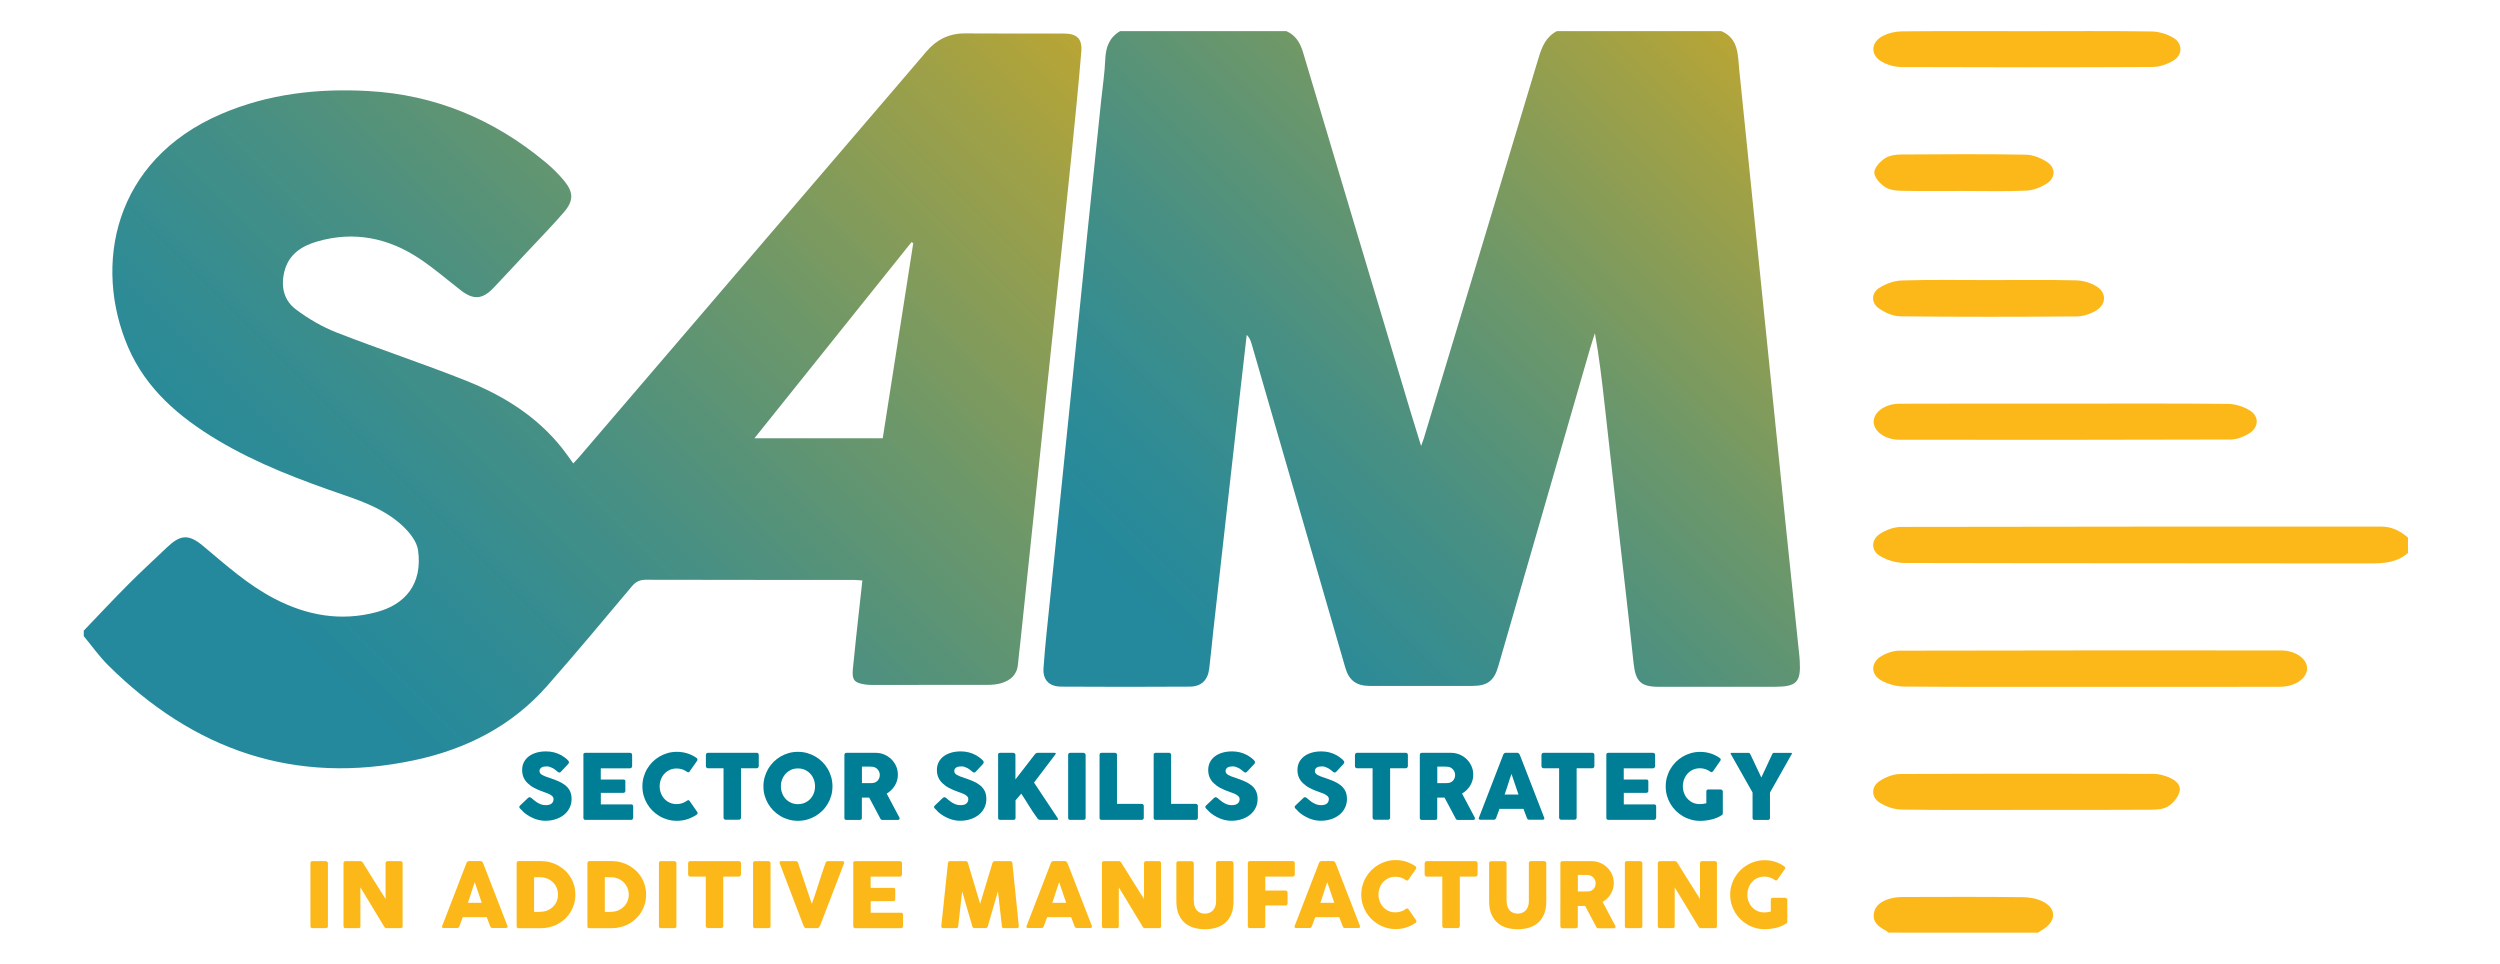<?xml version="1.0" encoding="utf-8"?>
<!-- Generator: Adobe Illustrator 26.3.1, SVG Export Plug-In . SVG Version: 6.00 Build 0)  -->
<svg version="1.0" id="Layer_1" xmlns="http://www.w3.org/2000/svg" xmlns:xlink="http://www.w3.org/1999/xlink" x="0px" y="0px"
	 viewBox="0 0 450.5 173.67" style="enable-background:new 0 0 450.5 173.67;" xml:space="preserve">
<style type="text/css">
	.st0{fill:#F5F5F5;}
	.st1{fill:url(#SVGID_1_);}
	.st2{fill:url(#SVGID_00000154418933266998907820000016404610583736009621_);}
	.st3{fill:url(#SVGID_00000090988974911888591770000003111889046794297484_);}
	.st4{clip-path:url(#SVGID_00000013161379691515152810000015415869579086575799_);}
	
		.st5{clip-path:url(#SVGID_00000078732810601526270660000010433020304021302973_);fill:url(#SVGID_00000103973078877268807370000005402025043006210451_);}
	
		.st6{clip-path:url(#SVGID_00000095297903259476296600000009673686196115621789_);fill:url(#SVGID_00000043455161133545693870000000414221947221903512_);}
	.st7{clip-path:url(#SVGID_00000013883142790827606660000017731130422273542040_);}
	.st8{clip-path:url(#SVGID_00000031181366057520401640000012296953717852466352_);}
	
		.st9{clip-path:url(#SVGID_00000006676133302242915990000013580154473107545272_);fill:url(#SVGID_00000132060395973335598640000007758911873712932740_);}
	
		.st10{clip-path:url(#SVGID_00000022540055750605012540000012938056233398972552_);fill:url(#SVGID_00000093875761324999412770000011099511390650242969_);}
	.st11{clip-path:url(#SVGID_00000065756634435270874020000013497469179306827171_);}
	.st12{clip-path:url(#SVGID_00000004522325047702611870000002304984988899438216_);}
	
		.st13{clip-path:url(#SVGID_00000132055191549685062930000008322073989878928283_);fill:url(#SVGID_00000126289020338211453900000012501683803833443747_);}
	
		.st14{clip-path:url(#SVGID_00000182511786422061124030000010970033286950572187_);fill:url(#SVGID_00000050624901930584194840000012409802350750948274_);}
	.st15{clip-path:url(#SVGID_00000175291507242404489100000013706730308562826175_);}
	.st16{fill:#007E96;}
	.st17{fill:#FBB818;}
	.st18{fill:url(#SVGID_00000116214545326102972290000008181650988119700654_);}
	.st19{fill:url(#SVGID_00000072979337380993028140000017679172602911030188_);}
</style>
<g>
	<g>
		<path class="st16" d="M95.8,143.83c0.09,0.08,0.21,0.18,0.35,0.3c0.14,0.13,0.31,0.25,0.49,0.38c0.28,0.18,0.55,0.33,0.82,0.43
			c0.27,0.1,0.56,0.15,0.85,0.15c0.28,0,0.51-0.03,0.7-0.09c0.19-0.06,0.33-0.14,0.44-0.25s0.19-0.22,0.23-0.36
			c0.05-0.14,0.07-0.28,0.07-0.43c0-0.17-0.06-0.32-0.19-0.45c-0.13-0.13-0.28-0.25-0.47-0.35c-0.18-0.1-0.38-0.19-0.58-0.26
			c-0.2-0.07-0.37-0.13-0.52-0.18c-0.65-0.23-1.22-0.47-1.71-0.73c-0.49-0.26-0.89-0.56-1.22-0.88c-0.33-0.32-0.57-0.68-0.73-1.06
			c-0.16-0.39-0.24-0.82-0.24-1.3c0-0.5,0.1-0.96,0.3-1.37s0.49-0.76,0.87-1.06c0.38-0.29,0.83-0.52,1.36-0.68
			c0.53-0.16,1.12-0.24,1.78-0.24c0.49,0,0.97,0.06,1.42,0.17c0.45,0.11,0.9,0.29,1.34,0.53c0.18,0.11,0.36,0.22,0.52,0.34
			c0.17,0.12,0.31,0.23,0.44,0.34c0.12,0.11,0.22,0.21,0.3,0.31c0.07,0.1,0.11,0.18,0.11,0.25c0,0.07-0.02,0.14-0.05,0.2
			c-0.04,0.06-0.09,0.13-0.16,0.2l-1.24,1.33c-0.09,0.09-0.18,0.14-0.28,0.14c-0.08,0-0.14-0.02-0.21-0.07
			c-0.06-0.04-0.13-0.1-0.21-0.16l-0.07-0.06c-0.11-0.09-0.23-0.19-0.36-0.28c-0.13-0.1-0.28-0.19-0.43-0.26
			c-0.15-0.08-0.31-0.14-0.48-0.2c-0.17-0.05-0.34-0.08-0.51-0.08c-0.18,0-0.35,0.02-0.5,0.04c-0.16,0.03-0.3,0.08-0.42,0.14
			c-0.12,0.07-0.21,0.15-0.28,0.26c-0.07,0.11-0.11,0.23-0.11,0.39c0,0.15,0.04,0.28,0.11,0.39c0.08,0.11,0.19,0.21,0.34,0.31
			c0.15,0.09,0.34,0.18,0.57,0.27c0.22,0.08,0.49,0.18,0.78,0.27c0.57,0.19,1.1,0.39,1.59,0.6c0.49,0.21,0.9,0.46,1.26,0.74
			c0.35,0.28,0.63,0.62,0.83,1.02c0.2,0.4,0.3,0.88,0.3,1.44c0,0.6-0.12,1.14-0.37,1.62c-0.24,0.49-0.58,0.9-1,1.24
			c-0.43,0.34-0.93,0.61-1.5,0.79c-0.57,0.19-1.19,0.28-1.85,0.28c-0.62,0-1.24-0.11-1.84-0.33c-0.6-0.22-1.16-0.52-1.68-0.9
			c-0.22-0.16-0.4-0.31-0.55-0.47c-0.15-0.15-0.27-0.27-0.35-0.37l-0.02-0.02c-0.01-0.01-0.01-0.02-0.02-0.02
			c-0.01,0-0.01-0.01-0.02-0.01c-0.01-0.01-0.01-0.02-0.02-0.02c-0.01,0-0.01-0.01-0.02-0.01c-0.12-0.14-0.19-0.24-0.19-0.33
			c0-0.09,0.06-0.2,0.19-0.31l1.41-1.34c0.11-0.08,0.21-0.12,0.28-0.12c0.05,0,0.1,0.02,0.15,0.05
			C95.66,143.72,95.72,143.76,95.8,143.83z"/>
		<path class="st16" d="M105.11,136.03c0-0.11,0.03-0.2,0.09-0.27c0.06-0.07,0.15-0.1,0.26-0.1h8.07c0.12,0,0.21,0.04,0.28,0.11
			c0.07,0.07,0.1,0.16,0.1,0.28v2.01c0,0.09-0.03,0.18-0.1,0.26c-0.06,0.08-0.16,0.13-0.28,0.13h-5.27v2.02h4.07
			c0.1,0,0.19,0.02,0.26,0.07c0.07,0.05,0.1,0.13,0.1,0.24v1.76c0,0.08-0.03,0.15-0.09,0.22c-0.06,0.07-0.15,0.11-0.26,0.11h-4.07
			v2.08h5.46c0.24,0,0.37,0.12,0.37,0.37v2.04c0,0.05-0.02,0.1-0.06,0.15c-0.02,0.15-0.13,0.23-0.33,0.23h-8.22
			c-0.11,0-0.19-0.03-0.26-0.09c-0.07-0.06-0.1-0.14-0.1-0.26V136.03z"/>
		<path class="st16" d="M125.46,136.54c0.09,0.05,0.16,0.12,0.2,0.21c0.04,0.09,0.04,0.19-0.02,0.31l-1.37,1.95
			c-0.06,0.09-0.12,0.14-0.19,0.16c-0.07,0.01-0.15-0.01-0.25-0.07c-0.27-0.2-0.56-0.36-0.88-0.46c-0.32-0.11-0.66-0.16-1.02-0.16
			c-0.44,0-0.85,0.08-1.23,0.25c-0.37,0.17-0.7,0.4-0.97,0.69s-0.48,0.63-0.63,1.02c-0.15,0.39-0.23,0.81-0.23,1.25
			c0,0.44,0.08,0.86,0.23,1.25s0.36,0.73,0.63,1.02s0.59,0.52,0.97,0.69c0.37,0.17,0.78,0.25,1.23,0.25c0.36,0,0.7-0.06,1.02-0.17
			c0.33-0.11,0.62-0.27,0.89-0.47c0.1-0.06,0.18-0.08,0.24-0.07c0.06,0.01,0.13,0.06,0.19,0.15l1.39,2c0.06,0.12,0.07,0.22,0.02,0.3
			c-0.04,0.08-0.11,0.15-0.2,0.2c-0.51,0.34-1.06,0.61-1.65,0.79c-0.59,0.19-1.21,0.28-1.86,0.28c-0.57,0-1.13-0.07-1.65-0.22
			c-0.53-0.15-1.02-0.35-1.48-0.63c-0.46-0.27-0.88-0.59-1.26-0.97c-0.38-0.38-0.7-0.79-0.97-1.25c-0.27-0.46-0.48-0.95-0.63-1.48
			c-0.15-0.53-0.22-1.08-0.22-1.65c0-0.57,0.07-1.13,0.22-1.66c0.15-0.53,0.35-1.02,0.63-1.49c0.27-0.46,0.59-0.88,0.97-1.26
			c0.38-0.38,0.8-0.7,1.26-0.97c0.46-0.27,0.96-0.48,1.48-0.63c0.53-0.15,1.08-0.22,1.65-0.22c0.65,0,1.26,0.09,1.84,0.27
			C124.41,135.93,124.95,136.19,125.46,136.54z"/>
		<path class="st16" d="M127.21,136.01c0-0.11,0.04-0.19,0.11-0.26c0.07-0.06,0.16-0.1,0.27-0.1h8.75c0.1,0,0.18,0.03,0.26,0.09
			c0.08,0.06,0.12,0.15,0.13,0.27v2.02c0,0.1-0.03,0.19-0.1,0.28c-0.07,0.09-0.16,0.13-0.29,0.13h-2.81v8.9
			c0,0.1-0.03,0.19-0.11,0.26c-0.07,0.08-0.16,0.12-0.28,0.12h-2.38c-0.09,0-0.18-0.04-0.26-0.11c-0.08-0.07-0.12-0.16-0.12-0.27
			v-8.9h-2.8c-0.11,0-0.2-0.04-0.27-0.11c-0.07-0.07-0.11-0.17-0.11-0.31V136.01z"/>
		<path class="st16" d="M137.57,141.71c0-0.57,0.07-1.13,0.22-1.66c0.15-0.53,0.36-1.02,0.63-1.49c0.27-0.46,0.6-0.88,0.97-1.26
			c0.38-0.38,0.8-0.7,1.26-0.97c0.46-0.27,0.96-0.48,1.48-0.63c0.53-0.15,1.08-0.22,1.66-0.22c0.57,0,1.12,0.07,1.65,0.22
			c0.53,0.15,1.03,0.36,1.49,0.63c0.46,0.27,0.88,0.59,1.26,0.97c0.38,0.38,0.7,0.8,0.97,1.26c0.27,0.46,0.48,0.96,0.63,1.49
			c0.15,0.53,0.22,1.08,0.22,1.66c0,0.57-0.07,1.13-0.22,1.65c-0.15,0.53-0.36,1.02-0.63,1.48c-0.27,0.46-0.59,0.88-0.97,1.25
			c-0.38,0.38-0.8,0.7-1.26,0.97c-0.46,0.27-0.96,0.48-1.49,0.63c-0.53,0.15-1.08,0.22-1.65,0.22c-0.58,0-1.13-0.07-1.66-0.22
			c-0.53-0.15-1.02-0.35-1.48-0.63c-0.46-0.27-0.88-0.59-1.26-0.97s-0.7-0.79-0.97-1.25c-0.27-0.46-0.48-0.95-0.63-1.48
			C137.64,142.83,137.57,142.28,137.57,141.71z M140.72,141.7c0,0.45,0.08,0.87,0.23,1.26c0.15,0.39,0.36,0.73,0.64,1.02
			c0.27,0.29,0.6,0.52,0.97,0.68c0.37,0.17,0.78,0.25,1.23,0.25s0.86-0.08,1.24-0.25c0.38-0.17,0.7-0.39,0.97-0.68
			c0.27-0.29,0.49-0.63,0.64-1.02c0.15-0.39,0.23-0.81,0.23-1.26c0-0.45-0.08-0.86-0.23-1.26c-0.15-0.39-0.36-0.74-0.64-1.03
			c-0.27-0.29-0.6-0.52-0.97-0.69c-0.38-0.17-0.79-0.25-1.24-0.25s-0.86,0.08-1.23,0.25c-0.37,0.17-0.7,0.4-0.97,0.69
			s-0.49,0.64-0.64,1.03C140.79,140.84,140.72,141.25,140.72,141.7z"/>
		<path class="st16" d="M152.17,136.03c0-0.11,0.03-0.2,0.09-0.27c0.06-0.07,0.15-0.1,0.27-0.1h5.25c0.56,0,1.08,0.1,1.57,0.31
			c0.49,0.21,0.91,0.49,1.28,0.85c0.36,0.36,0.65,0.78,0.86,1.26c0.21,0.48,0.31,0.99,0.31,1.53c0,0.37-0.05,0.72-0.15,1.05
			c-0.1,0.33-0.24,0.65-0.42,0.94s-0.39,0.55-0.64,0.79c-0.25,0.24-0.52,0.44-0.81,0.61l2.09,3.94c0.04,0.08,0.09,0.17,0.15,0.27
			c0.06,0.1,0.09,0.19,0.09,0.27c0,0.09-0.03,0.15-0.09,0.2c-0.06,0.05-0.13,0.07-0.23,0.07h-2.79c-0.09,0-0.17-0.03-0.25-0.08
			c-0.07-0.05-0.12-0.13-0.14-0.22l-1.98-3.72h-1.32v3.67c0,0.23-0.12,0.35-0.37,0.35h-2.42c-0.11,0-0.2-0.03-0.26-0.09
			c-0.07-0.06-0.1-0.14-0.1-0.26V136.03z M158.54,139.64c0-0.16-0.03-0.32-0.09-0.49c-0.06-0.16-0.14-0.31-0.25-0.45
			c-0.11-0.14-0.24-0.25-0.39-0.34c-0.15-0.09-0.32-0.15-0.5-0.18c-0.15-0.01-0.29-0.02-0.43-0.03c-0.13-0.01-0.28-0.01-0.44-0.01
			h-1.12v2.98h1.5c0.1,0,0.18,0,0.26-0.01c0.08,0,0.16-0.01,0.25-0.02c0.19-0.02,0.36-0.08,0.51-0.17c0.15-0.09,0.28-0.2,0.38-0.33
			c0.1-0.13,0.18-0.28,0.24-0.45C158.51,139.99,158.54,139.82,158.54,139.64z"/>
		<path class="st16" d="M170.54,143.83c0.09,0.08,0.21,0.18,0.35,0.3c0.14,0.13,0.31,0.25,0.49,0.38c0.28,0.18,0.55,0.33,0.82,0.43
			c0.27,0.1,0.56,0.15,0.85,0.15c0.28,0,0.51-0.03,0.7-0.09c0.19-0.06,0.33-0.14,0.44-0.25s0.19-0.22,0.23-0.36
			c0.05-0.14,0.07-0.28,0.07-0.43c0-0.17-0.06-0.32-0.19-0.45c-0.13-0.13-0.28-0.25-0.47-0.35c-0.18-0.1-0.38-0.19-0.58-0.26
			c-0.2-0.07-0.37-0.13-0.52-0.18c-0.65-0.23-1.22-0.47-1.71-0.73c-0.49-0.26-0.89-0.56-1.22-0.88c-0.33-0.32-0.57-0.68-0.73-1.06
			c-0.16-0.39-0.24-0.82-0.24-1.3c0-0.5,0.1-0.96,0.3-1.37s0.49-0.76,0.87-1.06c0.38-0.29,0.83-0.52,1.36-0.68
			c0.53-0.16,1.12-0.24,1.78-0.24c0.49,0,0.97,0.06,1.42,0.17c0.45,0.11,0.9,0.29,1.34,0.53c0.18,0.11,0.36,0.22,0.52,0.34
			c0.17,0.12,0.31,0.23,0.44,0.34c0.12,0.11,0.22,0.21,0.3,0.31c0.07,0.1,0.11,0.18,0.11,0.25c0,0.07-0.02,0.14-0.05,0.2
			c-0.04,0.06-0.09,0.13-0.16,0.2l-1.24,1.33c-0.09,0.09-0.18,0.14-0.28,0.14c-0.08,0-0.14-0.02-0.21-0.07
			c-0.06-0.04-0.13-0.1-0.21-0.16l-0.07-0.06c-0.11-0.09-0.23-0.19-0.36-0.28c-0.13-0.1-0.28-0.19-0.43-0.26
			c-0.15-0.08-0.31-0.14-0.48-0.2c-0.17-0.05-0.34-0.08-0.51-0.08c-0.18,0-0.35,0.02-0.5,0.04c-0.16,0.03-0.3,0.08-0.42,0.14
			c-0.12,0.07-0.21,0.15-0.28,0.26c-0.07,0.11-0.11,0.23-0.11,0.39c0,0.15,0.04,0.28,0.11,0.39c0.08,0.11,0.19,0.21,0.34,0.31
			c0.15,0.09,0.34,0.18,0.57,0.27s0.49,0.18,0.78,0.27c0.57,0.19,1.1,0.39,1.59,0.6c0.49,0.21,0.9,0.46,1.26,0.74
			c0.35,0.28,0.63,0.62,0.83,1.02c0.2,0.4,0.3,0.88,0.3,1.44c0,0.6-0.12,1.14-0.37,1.62c-0.24,0.49-0.58,0.9-1,1.24
			c-0.43,0.34-0.93,0.61-1.5,0.79c-0.57,0.19-1.19,0.28-1.85,0.28c-0.62,0-1.24-0.11-1.84-0.33c-0.6-0.22-1.16-0.52-1.68-0.9
			c-0.22-0.16-0.4-0.31-0.55-0.47c-0.15-0.15-0.27-0.27-0.35-0.37l-0.02-0.02c-0.01-0.01-0.01-0.02-0.02-0.02
			c-0.01,0-0.01-0.01-0.02-0.01c-0.01-0.01-0.01-0.02-0.02-0.02c-0.01,0-0.01-0.01-0.02-0.01c-0.12-0.14-0.19-0.24-0.19-0.33
			c0-0.09,0.06-0.2,0.19-0.31l1.41-1.34c0.11-0.08,0.21-0.12,0.28-0.12c0.05,0,0.1,0.02,0.15,0.05
			C170.4,143.72,170.47,143.76,170.54,143.83z"/>
		<path class="st16" d="M179.84,136.02c0-0.1,0.03-0.18,0.09-0.25c0.06-0.07,0.15-0.11,0.26-0.11h2.4c0.08,0,0.17,0.03,0.26,0.1
			c0.09,0.07,0.13,0.15,0.13,0.26v4.43c0.59-0.76,1.17-1.51,1.74-2.24c0.57-0.74,1.15-1.48,1.73-2.24c0.06-0.09,0.14-0.17,0.23-0.22
			c0.09-0.06,0.19-0.09,0.28-0.09h3.09c0.13,0,0.2,0.04,0.2,0.12c0,0.05-0.03,0.12-0.09,0.19l-3.83,5.05l4.24,6.38
			c0.06,0.09,0.09,0.17,0.09,0.22c0,0.08-0.06,0.12-0.18,0.12h-3.07c-0.09,0-0.18-0.03-0.27-0.08c-0.09-0.05-0.16-0.13-0.22-0.22
			c-0.29-0.39-0.55-0.76-0.78-1.12c-0.24-0.36-0.46-0.71-0.69-1.07c-0.22-0.35-0.45-0.71-0.67-1.08c-0.23-0.36-0.48-0.75-0.75-1.15
			l-1.03,1.19v3.17c0,0.24-0.13,0.36-0.39,0.36h-2.39c-0.24,0-0.36-0.12-0.36-0.36V136.02z"/>
		<path class="st16" d="M192.48,136.02c0-0.1,0.03-0.18,0.09-0.25c0.06-0.07,0.15-0.11,0.27-0.11h2.39c0.08,0,0.17,0.03,0.26,0.1
			c0.09,0.07,0.14,0.15,0.14,0.26v11.36c0,0.24-0.13,0.36-0.4,0.36h-2.39c-0.24,0-0.36-0.12-0.36-0.36V136.02z"/>
		<path class="st16" d="M198.13,136.01c0-0.1,0.03-0.18,0.1-0.25c0.07-0.07,0.15-0.11,0.27-0.11h2.41c0.09,0,0.18,0.03,0.25,0.1
			c0.08,0.06,0.12,0.15,0.12,0.26v8.85h4.47c0.1,0,0.18,0.03,0.25,0.1c0.07,0.07,0.11,0.16,0.11,0.27v2.14
			c0,0.09-0.03,0.18-0.09,0.25c-0.06,0.08-0.15,0.12-0.26,0.12h-7.26c-0.24,0-0.36-0.12-0.36-0.36V136.01z"/>
		<path class="st16" d="M207.88,136.01c0-0.1,0.03-0.18,0.1-0.25c0.07-0.07,0.15-0.11,0.27-0.11h2.41c0.09,0,0.18,0.03,0.25,0.1
			c0.08,0.06,0.12,0.15,0.12,0.26v8.85h4.47c0.1,0,0.18,0.03,0.25,0.1c0.07,0.07,0.11,0.16,0.11,0.27v2.14
			c0,0.09-0.03,0.18-0.09,0.25c-0.06,0.08-0.15,0.12-0.26,0.12h-7.26c-0.24,0-0.36-0.12-0.36-0.36V136.01z"/>
		<path class="st16" d="M219.43,143.83c0.09,0.08,0.21,0.18,0.35,0.3c0.14,0.13,0.31,0.25,0.49,0.38c0.28,0.18,0.55,0.33,0.82,0.43
			c0.27,0.1,0.56,0.15,0.85,0.15c0.28,0,0.51-0.03,0.7-0.09c0.19-0.06,0.33-0.14,0.44-0.25s0.19-0.22,0.23-0.36
			c0.05-0.14,0.07-0.28,0.07-0.43c0-0.17-0.06-0.32-0.19-0.45c-0.13-0.13-0.28-0.25-0.47-0.35c-0.18-0.1-0.38-0.19-0.58-0.26
			c-0.2-0.07-0.37-0.13-0.52-0.18c-0.65-0.23-1.22-0.47-1.71-0.73c-0.49-0.26-0.89-0.56-1.22-0.88c-0.33-0.32-0.57-0.68-0.73-1.06
			c-0.16-0.39-0.24-0.82-0.24-1.3c0-0.5,0.1-0.96,0.3-1.37s0.49-0.76,0.87-1.06c0.38-0.29,0.83-0.52,1.36-0.68
			c0.53-0.16,1.12-0.24,1.78-0.24c0.49,0,0.97,0.06,1.42,0.17c0.45,0.11,0.9,0.29,1.34,0.53c0.18,0.11,0.36,0.22,0.52,0.34
			c0.17,0.12,0.31,0.23,0.44,0.34c0.12,0.11,0.22,0.21,0.3,0.31c0.07,0.1,0.11,0.18,0.11,0.25c0,0.07-0.02,0.14-0.05,0.2
			c-0.04,0.06-0.09,0.13-0.16,0.2l-1.24,1.33c-0.09,0.09-0.18,0.14-0.28,0.14c-0.08,0-0.15-0.02-0.21-0.07
			c-0.06-0.04-0.13-0.1-0.21-0.16l-0.07-0.06c-0.11-0.09-0.23-0.19-0.36-0.28c-0.13-0.1-0.27-0.19-0.43-0.26
			c-0.15-0.08-0.31-0.14-0.48-0.2c-0.17-0.05-0.34-0.08-0.51-0.08c-0.18,0-0.35,0.02-0.5,0.04c-0.16,0.03-0.3,0.08-0.42,0.14
			c-0.12,0.07-0.21,0.15-0.28,0.26c-0.07,0.11-0.11,0.23-0.11,0.39c0,0.15,0.04,0.28,0.11,0.39c0.08,0.11,0.19,0.21,0.34,0.31
			c0.15,0.09,0.34,0.18,0.57,0.27c0.22,0.08,0.49,0.18,0.78,0.27c0.57,0.19,1.1,0.39,1.59,0.6c0.49,0.21,0.9,0.46,1.26,0.74
			c0.35,0.28,0.63,0.62,0.82,1.02c0.2,0.4,0.3,0.88,0.3,1.44c0,0.6-0.12,1.14-0.37,1.62c-0.24,0.49-0.58,0.9-1,1.24
			c-0.43,0.34-0.93,0.61-1.5,0.79c-0.57,0.19-1.19,0.28-1.85,0.28c-0.62,0-1.24-0.11-1.84-0.33c-0.6-0.22-1.16-0.52-1.68-0.9
			c-0.22-0.16-0.4-0.31-0.55-0.47c-0.15-0.15-0.27-0.27-0.35-0.37l-0.02-0.02c-0.01-0.01-0.01-0.02-0.02-0.02
			c-0.01,0-0.01-0.01-0.02-0.01c-0.01-0.01-0.01-0.02-0.02-0.02c-0.01,0-0.01-0.01-0.02-0.01c-0.12-0.14-0.19-0.24-0.19-0.33
			c0-0.09,0.06-0.2,0.19-0.31l1.41-1.34c0.11-0.08,0.21-0.12,0.28-0.12c0.05,0,0.1,0.02,0.15,0.05
			C219.29,143.72,219.36,143.76,219.43,143.83z"/>
		<path class="st16" d="M235.52,143.83c0.09,0.08,0.21,0.18,0.35,0.3c0.14,0.13,0.31,0.25,0.49,0.38c0.28,0.18,0.55,0.33,0.82,0.43
			c0.27,0.1,0.56,0.15,0.85,0.15c0.28,0,0.51-0.03,0.69-0.09c0.19-0.06,0.34-0.14,0.44-0.25c0.11-0.1,0.19-0.22,0.23-0.36
			c0.05-0.14,0.07-0.28,0.07-0.43c0-0.17-0.06-0.32-0.19-0.45c-0.13-0.13-0.28-0.25-0.47-0.35c-0.18-0.1-0.38-0.19-0.58-0.26
			c-0.2-0.07-0.37-0.13-0.52-0.18c-0.65-0.23-1.22-0.47-1.71-0.73c-0.49-0.26-0.89-0.56-1.22-0.88c-0.32-0.32-0.57-0.68-0.73-1.06
			c-0.16-0.39-0.24-0.82-0.24-1.3c0-0.5,0.1-0.96,0.3-1.37s0.49-0.76,0.87-1.06c0.38-0.29,0.83-0.52,1.36-0.68
			c0.53-0.16,1.12-0.24,1.78-0.24c0.49,0,0.97,0.06,1.42,0.17c0.45,0.11,0.9,0.29,1.34,0.53c0.18,0.11,0.36,0.22,0.52,0.34
			c0.17,0.12,0.31,0.23,0.44,0.34c0.12,0.11,0.22,0.21,0.3,0.31c0.07,0.1,0.11,0.18,0.11,0.25c0,0.07-0.02,0.14-0.05,0.2
			c-0.04,0.06-0.09,0.13-0.16,0.2l-1.24,1.33c-0.09,0.09-0.18,0.14-0.28,0.14c-0.08,0-0.15-0.02-0.21-0.07
			c-0.06-0.04-0.13-0.1-0.21-0.16l-0.07-0.06c-0.11-0.09-0.23-0.19-0.36-0.28c-0.13-0.1-0.28-0.19-0.43-0.26
			c-0.15-0.08-0.31-0.14-0.48-0.2c-0.17-0.05-0.34-0.08-0.51-0.08c-0.18,0-0.35,0.02-0.5,0.04c-0.16,0.03-0.3,0.08-0.41,0.14
			c-0.12,0.07-0.21,0.15-0.28,0.26c-0.07,0.11-0.11,0.23-0.11,0.39c0,0.15,0.04,0.28,0.11,0.39c0.08,0.11,0.19,0.21,0.34,0.31
			c0.15,0.09,0.34,0.18,0.57,0.27c0.22,0.08,0.49,0.18,0.78,0.27c0.57,0.19,1.1,0.39,1.59,0.6c0.49,0.21,0.9,0.46,1.26,0.74
			c0.35,0.28,0.63,0.62,0.83,1.02c0.2,0.4,0.3,0.88,0.3,1.44c0,0.6-0.12,1.14-0.37,1.62c-0.24,0.49-0.58,0.9-1,1.24
			c-0.43,0.34-0.93,0.61-1.5,0.79c-0.57,0.19-1.19,0.28-1.85,0.28c-0.62,0-1.24-0.11-1.84-0.33c-0.6-0.22-1.16-0.52-1.68-0.9
			c-0.22-0.16-0.4-0.31-0.55-0.47c-0.15-0.15-0.27-0.27-0.35-0.37l-0.02-0.02c-0.01-0.01-0.01-0.02-0.02-0.02
			c-0.01,0-0.01-0.01-0.02-0.01c-0.01-0.01-0.01-0.02-0.02-0.02c-0.01,0-0.01-0.01-0.02-0.01c-0.12-0.14-0.19-0.24-0.19-0.33
			c0-0.09,0.06-0.2,0.19-0.31l1.41-1.34c0.11-0.08,0.21-0.12,0.28-0.12c0.05,0,0.1,0.02,0.15,0.05
			C235.38,143.72,235.45,143.76,235.52,143.83z"/>
		<path class="st16" d="M244.18,136.01c0-0.11,0.04-0.19,0.11-0.26c0.07-0.06,0.16-0.1,0.27-0.1h8.75c0.1,0,0.18,0.03,0.26,0.09
			c0.08,0.06,0.12,0.15,0.13,0.27v2.02c0,0.1-0.03,0.19-0.1,0.28c-0.07,0.09-0.16,0.13-0.29,0.13h-2.81v8.9
			c0,0.1-0.04,0.19-0.11,0.26c-0.07,0.08-0.16,0.12-0.28,0.12h-2.39c-0.09,0-0.18-0.04-0.26-0.11c-0.08-0.07-0.12-0.16-0.12-0.27
			v-8.9h-2.8c-0.11,0-0.2-0.04-0.27-0.11c-0.07-0.07-0.11-0.17-0.11-0.31V136.01z"/>
		<path class="st16" d="M255.85,136.03c0-0.11,0.03-0.2,0.09-0.27c0.06-0.07,0.15-0.1,0.27-0.1h5.25c0.56,0,1.08,0.1,1.57,0.31
			c0.49,0.21,0.91,0.49,1.28,0.85c0.36,0.36,0.65,0.78,0.86,1.26c0.21,0.48,0.31,0.99,0.31,1.53c0,0.37-0.05,0.72-0.15,1.05
			c-0.1,0.33-0.24,0.65-0.42,0.94c-0.18,0.29-0.39,0.55-0.64,0.79c-0.25,0.24-0.52,0.44-0.81,0.61l2.09,3.94
			c0.04,0.08,0.09,0.17,0.15,0.27c0.06,0.1,0.09,0.19,0.09,0.27c0,0.09-0.03,0.15-0.09,0.2c-0.06,0.05-0.13,0.07-0.23,0.07h-2.79
			c-0.09,0-0.18-0.03-0.25-0.08c-0.07-0.05-0.12-0.13-0.14-0.22l-1.98-3.72h-1.32v3.67c0,0.23-0.12,0.35-0.37,0.35h-2.41
			c-0.11,0-0.2-0.03-0.26-0.09s-0.1-0.14-0.1-0.26V136.03z M262.21,139.64c0-0.16-0.03-0.32-0.09-0.49
			c-0.06-0.16-0.14-0.31-0.25-0.45c-0.11-0.14-0.24-0.25-0.39-0.34c-0.15-0.09-0.32-0.15-0.5-0.18c-0.15-0.01-0.29-0.02-0.43-0.03
			c-0.13-0.01-0.28-0.01-0.43-0.01h-1.12v2.98h1.5c0.1,0,0.18,0,0.26-0.01c0.08,0,0.16-0.01,0.25-0.02
			c0.19-0.02,0.36-0.08,0.51-0.17c0.15-0.09,0.28-0.2,0.38-0.33c0.1-0.13,0.18-0.28,0.24-0.45
			C262.19,139.99,262.21,139.82,262.21,139.64z"/>
		<path class="st16" d="M270.89,135.98c0.01-0.03,0.02-0.07,0.05-0.11c0.03-0.04,0.07-0.07,0.11-0.11c0.04-0.03,0.09-0.06,0.14-0.08
			s0.1-0.03,0.14-0.03h2.08c0.09,0,0.17,0.03,0.24,0.09c0.07,0.06,0.11,0.11,0.15,0.15l0.2,0.46l4.27,11.01
			c0.04,0.11,0.04,0.2-0.02,0.26c-0.06,0.07-0.16,0.1-0.31,0.1h-2.33c-0.12,0-0.22-0.02-0.29-0.07c-0.07-0.05-0.12-0.12-0.16-0.23
			c-0.11-0.28-0.21-0.55-0.32-0.83c-0.1-0.27-0.21-0.55-0.31-0.83h-4.32c-0.1,0.28-0.21,0.55-0.31,0.83
			c-0.11,0.27-0.21,0.55-0.31,0.83c-0.07,0.2-0.21,0.3-0.41,0.3h-2.4c-0.1,0-0.19-0.03-0.26-0.08c-0.07-0.05-0.08-0.14-0.04-0.24
			L270.89,135.98z M272.37,139.46c-0.1,0.28-0.21,0.57-0.31,0.89c-0.11,0.32-0.21,0.64-0.31,0.97c-0.1,0.33-0.21,0.65-0.31,0.96
			c-0.11,0.32-0.21,0.61-0.31,0.89h2.5L272.37,139.46z"/>
		<path class="st16" d="M277.79,136.01c0-0.11,0.04-0.19,0.11-0.26c0.07-0.06,0.16-0.1,0.27-0.1h8.75c0.1,0,0.18,0.03,0.26,0.09
			c0.08,0.06,0.12,0.15,0.13,0.27v2.02c0,0.1-0.03,0.19-0.1,0.28c-0.07,0.09-0.16,0.13-0.29,0.13h-2.81v8.9
			c0,0.1-0.04,0.19-0.11,0.26c-0.07,0.08-0.16,0.12-0.28,0.12h-2.39c-0.09,0-0.18-0.04-0.26-0.11c-0.08-0.07-0.12-0.16-0.12-0.27
			v-8.9h-2.8c-0.11,0-0.2-0.04-0.27-0.11c-0.07-0.07-0.11-0.17-0.11-0.31V136.01z"/>
		<path class="st16" d="M289.45,136.03c0-0.11,0.03-0.2,0.09-0.27c0.06-0.07,0.15-0.1,0.26-0.1h8.07c0.12,0,0.21,0.04,0.28,0.11
			c0.06,0.07,0.1,0.16,0.1,0.28v2.01c0,0.09-0.03,0.18-0.1,0.26c-0.06,0.08-0.16,0.13-0.28,0.13h-5.27v2.02h4.07
			c0.1,0,0.19,0.02,0.26,0.07c0.07,0.05,0.1,0.13,0.1,0.24v1.76c0,0.08-0.03,0.15-0.09,0.22c-0.06,0.07-0.15,0.11-0.26,0.11h-4.07
			v2.08h5.46c0.24,0,0.37,0.12,0.37,0.37v2.04c0,0.05-0.02,0.1-0.07,0.15c-0.02,0.15-0.13,0.23-0.33,0.23h-8.22
			c-0.11,0-0.2-0.03-0.26-0.09c-0.06-0.06-0.1-0.14-0.1-0.26V136.03z"/>
		<path class="st16" d="M308.21,139.06c-0.28-0.2-0.57-0.35-0.89-0.46c-0.31-0.11-0.65-0.16-1.01-0.16c-0.45,0-0.86,0.09-1.24,0.26
			c-0.37,0.17-0.7,0.4-0.96,0.7c-0.27,0.29-0.48,0.64-0.63,1.03c-0.15,0.39-0.23,0.81-0.23,1.26c0,0.45,0.08,0.86,0.23,1.25
			c0.15,0.39,0.36,0.73,0.63,1.02c0.27,0.29,0.59,0.52,0.96,0.69c0.37,0.17,0.79,0.25,1.24,0.25c0.19,0,0.38-0.01,0.57-0.04
			c0.19-0.03,0.39-0.06,0.6-0.11v-2.13c0-0.1,0.03-0.19,0.09-0.26c0.06-0.07,0.15-0.1,0.27-0.1h2.21c0.08,0,0.17,0.03,0.26,0.1
			c0.09,0.06,0.14,0.15,0.14,0.26v3.94c0,0.15-0.08,0.27-0.24,0.36c-0.25,0.17-0.54,0.32-0.85,0.45c-0.31,0.12-0.63,0.23-0.97,0.31
			c-0.34,0.08-0.68,0.14-1.02,0.18c-0.35,0.04-0.68,0.06-1,0.06c-0.57,0-1.13-0.07-1.65-0.22c-0.53-0.15-1.02-0.35-1.48-0.63
			c-0.46-0.27-0.88-0.59-1.26-0.97c-0.38-0.38-0.7-0.79-0.97-1.25c-0.27-0.46-0.48-0.95-0.63-1.48c-0.15-0.53-0.22-1.08-0.22-1.65
			c0-0.57,0.07-1.13,0.22-1.66c0.15-0.53,0.35-1.02,0.63-1.49c0.27-0.46,0.59-0.88,0.97-1.26c0.38-0.38,0.8-0.7,1.26-0.97
			c0.46-0.27,0.96-0.48,1.48-0.63c0.53-0.15,1.08-0.22,1.65-0.22c0.65,0,1.26,0.09,1.84,0.27c0.58,0.18,1.12,0.44,1.63,0.79
			c0.09,0.05,0.16,0.13,0.21,0.22s0.04,0.19-0.03,0.3l-1.32,1.9c-0.07,0.09-0.14,0.14-0.21,0.17
			C308.42,139.16,308.32,139.14,308.21,139.06z"/>
		<path class="st16" d="M317.39,140.11l1.96-4.2c0.03-0.06,0.06-0.11,0.08-0.14c0.02-0.03,0.04-0.05,0.06-0.06
			c0.02-0.01,0.04-0.02,0.07-0.02c0.02,0,0.05-0.01,0.09-0.02h3.13c0.04,0,0.07,0.01,0.09,0.04c0.02,0.02,0.04,0.05,0.04,0.09
			c0,0.06-0.04,0.13-0.11,0.2l-3.85,6.82v4.55c0,0.25-0.12,0.38-0.37,0.38h-2.43c-0.11,0-0.19-0.03-0.25-0.1
			c-0.06-0.07-0.09-0.16-0.09-0.28v-4.56l-3.85-6.81c-0.07-0.07-0.11-0.14-0.11-0.2c0-0.03,0.01-0.06,0.03-0.09
			c0.02-0.02,0.05-0.04,0.09-0.04h3.13c0.04,0.01,0.07,0.02,0.09,0.02c0.02,0,0.04,0.01,0.07,0.02c0.02,0.01,0.04,0.04,0.06,0.06
			c0.02,0.03,0.05,0.08,0.09,0.14L317.39,140.11z"/>
		<path class="st17" d="M55.94,155.53c0-0.1,0.03-0.18,0.09-0.25c0.06-0.07,0.15-0.11,0.27-0.11h2.39c0.08,0,0.17,0.03,0.26,0.1
			c0.09,0.07,0.14,0.15,0.14,0.26v11.36c0,0.24-0.13,0.36-0.4,0.36h-2.39c-0.24,0-0.36-0.12-0.36-0.36V155.53z"/>
		<path class="st17" d="M61.9,155.53c0-0.1,0.03-0.18,0.09-0.25c0.06-0.07,0.15-0.11,0.27-0.11h2.66c0.08,0,0.15,0.02,0.24,0.06
			c0.08,0.04,0.15,0.1,0.21,0.2c0.69,1.11,1.37,2.21,2.05,3.29c0.68,1.08,1.36,2.17,2.06,3.28v-6.51c0.02-0.1,0.07-0.17,0.13-0.23
			c0.07-0.05,0.14-0.08,0.23-0.08h2.32c0.11,0,0.21,0.03,0.28,0.09c0.08,0.06,0.11,0.15,0.11,0.26v11.4c0,0.11-0.03,0.19-0.1,0.24
			c-0.07,0.05-0.15,0.08-0.27,0.08h-2.59c-0.07,0-0.13-0.02-0.19-0.07c-0.05-0.05-0.11-0.11-0.17-0.2
			c-0.72-1.19-1.43-2.37-2.14-3.54c-0.7-1.17-1.42-2.34-2.15-3.54v6.99c0,0.12-0.03,0.21-0.08,0.27c-0.05,0.06-0.15,0.09-0.29,0.09
			h-2.31c-0.12,0-0.22-0.03-0.27-0.1S61.9,167,61.9,166.9V155.53z"/>
		<path class="st17" d="M84.07,155.49c0.01-0.03,0.02-0.07,0.05-0.11c0.03-0.04,0.07-0.07,0.11-0.11c0.04-0.03,0.09-0.06,0.14-0.08
			c0.05-0.02,0.09-0.03,0.14-0.03h2.08c0.09,0,0.17,0.03,0.24,0.09c0.06,0.06,0.11,0.11,0.15,0.15l0.2,0.46l4.27,11.01
			c0.04,0.11,0.04,0.2-0.02,0.26s-0.16,0.1-0.31,0.1h-2.33c-0.12,0-0.22-0.02-0.29-0.07c-0.07-0.05-0.12-0.12-0.16-0.23
			c-0.11-0.28-0.21-0.55-0.32-0.83c-0.1-0.27-0.21-0.55-0.31-0.83h-4.32c-0.1,0.28-0.21,0.55-0.31,0.83
			c-0.11,0.27-0.21,0.55-0.31,0.83c-0.07,0.2-0.21,0.3-0.41,0.3h-2.4c-0.1,0-0.19-0.03-0.26-0.08c-0.07-0.05-0.08-0.14-0.04-0.24
			L84.07,155.49z M85.55,158.97c-0.1,0.28-0.21,0.57-0.31,0.89c-0.11,0.32-0.21,0.64-0.31,0.97c-0.1,0.33-0.21,0.65-0.31,0.96
			c-0.11,0.32-0.21,0.61-0.31,0.89h2.5L85.55,158.97z"/>
		<path class="st17" d="M103.68,161.22c0,0.57-0.07,1.12-0.22,1.64c-0.15,0.52-0.36,1-0.63,1.45c-0.27,0.45-0.6,0.85-0.97,1.22
			c-0.38,0.36-0.79,0.67-1.25,0.93c-0.46,0.26-0.95,0.45-1.48,0.59c-0.53,0.14-1.08,0.21-1.65,0.21h-4.01
			c-0.1,0-0.18-0.02-0.26-0.06c-0.08-0.04-0.11-0.14-0.11-0.28v-11.36c0-0.11,0.03-0.21,0.09-0.28c0.06-0.07,0.16-0.11,0.28-0.11
			h4.01c0.57,0,1.12,0.07,1.65,0.21c0.53,0.14,1.02,0.34,1.48,0.6c0.46,0.26,0.88,0.57,1.26,0.93c0.38,0.36,0.7,0.77,0.97,1.22
			c0.27,0.45,0.48,0.94,0.63,1.46C103.61,160.11,103.68,160.65,103.68,161.22z M96.24,158.08v6.25h0.68c0.12,0,0.25,0,0.37-0.01
			c0.12-0.01,0.24-0.02,0.36-0.03c0.41-0.03,0.79-0.13,1.14-0.3c0.35-0.16,0.66-0.38,0.92-0.65c0.26-0.27,0.47-0.58,0.62-0.95
			c0.15-0.36,0.22-0.76,0.22-1.19c0-0.46-0.09-0.87-0.26-1.26c-0.17-0.38-0.4-0.71-0.7-0.99c-0.29-0.28-0.64-0.5-1.03-0.65
			c-0.39-0.15-0.81-0.23-1.26-0.23H96.24z"/>
		<path class="st17" d="M116.43,161.22c0,0.57-0.07,1.12-0.22,1.64c-0.15,0.52-0.36,1-0.63,1.45c-0.27,0.45-0.6,0.85-0.97,1.22
			c-0.38,0.36-0.79,0.67-1.25,0.93c-0.46,0.26-0.95,0.45-1.48,0.59c-0.53,0.14-1.08,0.21-1.65,0.21h-4.01
			c-0.1,0-0.18-0.02-0.26-0.06c-0.08-0.04-0.11-0.14-0.11-0.28v-11.36c0-0.11,0.03-0.21,0.09-0.28c0.06-0.07,0.16-0.11,0.28-0.11
			h4.01c0.57,0,1.12,0.07,1.65,0.21c0.53,0.14,1.02,0.34,1.48,0.6c0.46,0.26,0.88,0.57,1.26,0.93c0.38,0.36,0.7,0.77,0.97,1.22
			c0.27,0.45,0.48,0.94,0.63,1.46C116.35,160.11,116.43,160.65,116.43,161.22z M108.99,158.08v6.25h0.68c0.12,0,0.25,0,0.37-0.01
			c0.12-0.01,0.24-0.02,0.36-0.03c0.41-0.03,0.79-0.13,1.14-0.3c0.35-0.16,0.66-0.38,0.92-0.65c0.26-0.27,0.47-0.58,0.62-0.95
			c0.15-0.36,0.22-0.76,0.22-1.19c0-0.46-0.09-0.87-0.26-1.26c-0.17-0.38-0.4-0.71-0.7-0.99c-0.29-0.28-0.64-0.5-1.03-0.65
			c-0.39-0.15-0.81-0.23-1.26-0.23H108.99z"/>
		<path class="st17" d="M118.74,155.53c0-0.1,0.03-0.18,0.09-0.25c0.06-0.07,0.15-0.11,0.27-0.11h2.39c0.08,0,0.17,0.03,0.26,0.1
			c0.09,0.07,0.14,0.15,0.14,0.26v11.36c0,0.24-0.13,0.36-0.4,0.36h-2.39c-0.24,0-0.36-0.12-0.36-0.36V155.53z"/>
		<path class="st17" d="M124.01,155.53c0-0.11,0.04-0.19,0.11-0.26c0.07-0.06,0.16-0.1,0.27-0.1h8.75c0.1,0,0.18,0.03,0.26,0.09
			c0.08,0.06,0.12,0.15,0.13,0.27v2.02c0,0.1-0.03,0.19-0.1,0.28c-0.07,0.09-0.16,0.13-0.29,0.13h-2.81v8.9
			c0,0.1-0.03,0.19-0.11,0.26c-0.07,0.08-0.16,0.12-0.28,0.12h-2.38c-0.09,0-0.18-0.04-0.26-0.11c-0.08-0.07-0.12-0.16-0.12-0.27
			v-8.9h-2.8c-0.11,0-0.2-0.04-0.27-0.11c-0.07-0.07-0.11-0.17-0.11-0.31V155.53z"/>
		<path class="st17" d="M135.7,155.53c0-0.1,0.03-0.18,0.09-0.25c0.06-0.07,0.15-0.11,0.27-0.11h2.39c0.08,0,0.17,0.03,0.26,0.1
			c0.09,0.07,0.14,0.15,0.14,0.26v11.36c0,0.24-0.13,0.36-0.4,0.36h-2.39c-0.24,0-0.36-0.12-0.36-0.36V155.53z"/>
		<path class="st17" d="M144.95,167.08c-0.06-0.1-0.11-0.2-0.16-0.3c-0.05-0.1-0.09-0.21-0.13-0.32l-4.17-10.92
			c0-0.03,0-0.05-0.01-0.07c-0.01-0.02-0.01-0.04-0.01-0.06c0-0.15,0.1-0.23,0.3-0.23h2.62c0.21,0,0.35,0.1,0.42,0.31l2.48,7.4
			c0.22-0.62,0.44-1.23,0.64-1.85c0.2-0.61,0.4-1.23,0.6-1.85c0.2-0.62,0.4-1.24,0.6-1.85c0.2-0.62,0.42-1.23,0.64-1.85
			c0.08-0.21,0.22-0.31,0.45-0.31h2.56c0.12,0,0.21,0.02,0.26,0.07c0.05,0.05,0.08,0.11,0.08,0.18c0,0.04,0,0.07-0.01,0.09v0.02
			l-4.2,10.92c-0.03,0.08-0.06,0.16-0.1,0.25c-0.04,0.09-0.08,0.18-0.13,0.26c-0.05,0.08-0.11,0.14-0.17,0.2
			c-0.06,0.05-0.14,0.08-0.22,0.08h-2.01C145.12,167.25,145.01,167.19,144.95,167.08z"/>
		<path class="st17" d="M153.74,155.55c0-0.11,0.03-0.2,0.09-0.27c0.06-0.07,0.15-0.1,0.26-0.1h8.07c0.12,0,0.21,0.04,0.28,0.11
			c0.07,0.07,0.1,0.16,0.1,0.28v2.01c0,0.09-0.03,0.18-0.1,0.26c-0.06,0.08-0.16,0.13-0.28,0.13h-5.27v2.02h4.07
			c0.1,0,0.19,0.02,0.26,0.07c0.07,0.05,0.1,0.13,0.1,0.24v1.76c0,0.08-0.03,0.15-0.09,0.22c-0.06,0.07-0.15,0.11-0.26,0.11h-4.07
			v2.08h5.46c0.24,0,0.37,0.12,0.37,0.37v2.04c0,0.05-0.02,0.1-0.06,0.15c-0.02,0.15-0.13,0.23-0.33,0.23h-8.22
			c-0.11,0-0.19-0.03-0.26-0.09c-0.07-0.06-0.1-0.14-0.1-0.26V155.55z"/>
		<path class="st17" d="M170.82,155.53c0.01-0.1,0.05-0.18,0.11-0.25c0.07-0.07,0.16-0.11,0.28-0.11h2.81c0.2,0,0.33,0.1,0.39,0.31
			l2.21,7.38l2.23-7.38c0.08-0.21,0.21-0.31,0.41-0.31h2.78c0.1,0,0.19,0.03,0.26,0.1c0.08,0.07,0.12,0.15,0.13,0.26
			c0.19,1.91,0.38,3.8,0.58,5.68c0.2,1.88,0.39,3.77,0.58,5.68v0.04c0,0.21-0.12,0.32-0.36,0.32h-2.3c-0.25,0-0.38-0.12-0.39-0.36
			l-0.71-6.29l-1.83,6.33c-0.01,0.05-0.05,0.12-0.12,0.2c-0.07,0.08-0.13,0.11-0.2,0.11h-2.14c-0.07,0-0.13-0.04-0.21-0.11
			c-0.07-0.07-0.11-0.14-0.12-0.2l-1.83-6.31l-0.71,6.27c-0.01,0.24-0.14,0.36-0.4,0.36h-2.3c-0.23,0-0.35-0.12-0.35-0.36
			L170.82,155.53z"/>
		<path class="st17" d="M189.38,155.49c0.01-0.03,0.02-0.07,0.05-0.11c0.03-0.04,0.07-0.07,0.11-0.11c0.04-0.03,0.09-0.06,0.14-0.08
			c0.05-0.02,0.09-0.03,0.14-0.03h2.08c0.09,0,0.17,0.03,0.24,0.09c0.06,0.06,0.11,0.11,0.15,0.15l0.2,0.46l4.27,11.01
			c0.04,0.11,0.04,0.2-0.02,0.26s-0.16,0.1-0.31,0.1h-2.33c-0.12,0-0.22-0.02-0.29-0.07c-0.07-0.05-0.12-0.12-0.16-0.23
			c-0.11-0.28-0.21-0.55-0.32-0.83c-0.1-0.27-0.21-0.55-0.31-0.83h-4.32c-0.1,0.28-0.21,0.55-0.31,0.83
			c-0.11,0.27-0.21,0.55-0.31,0.83c-0.07,0.2-0.21,0.3-0.41,0.3h-2.4c-0.1,0-0.19-0.03-0.26-0.08c-0.07-0.05-0.08-0.14-0.04-0.24
			L189.38,155.49z M190.86,158.97c-0.1,0.28-0.21,0.57-0.31,0.89c-0.11,0.32-0.21,0.64-0.31,0.97c-0.1,0.33-0.21,0.65-0.31,0.96
			c-0.11,0.32-0.21,0.61-0.31,0.89h2.5L190.86,158.97z"/>
		<path class="st17" d="M198.57,155.53c0-0.1,0.03-0.18,0.09-0.25c0.06-0.07,0.15-0.11,0.27-0.11h2.66c0.08,0,0.15,0.02,0.24,0.06
			c0.08,0.04,0.15,0.1,0.21,0.2c0.69,1.11,1.37,2.21,2.05,3.29c0.68,1.08,1.36,2.17,2.06,3.28v-6.51c0.02-0.1,0.07-0.17,0.13-0.23
			c0.07-0.05,0.14-0.08,0.23-0.08h2.32c0.11,0,0.21,0.03,0.28,0.09c0.08,0.06,0.11,0.15,0.11,0.26v11.4c0,0.11-0.03,0.19-0.1,0.24
			c-0.07,0.05-0.15,0.08-0.27,0.08h-2.59c-0.07,0-0.13-0.02-0.19-0.07c-0.05-0.05-0.11-0.11-0.17-0.2
			c-0.72-1.19-1.43-2.37-2.14-3.54c-0.7-1.17-1.42-2.34-2.15-3.54v6.99c0,0.12-0.03,0.21-0.08,0.27c-0.05,0.06-0.15,0.09-0.29,0.09
			h-2.31c-0.12,0-0.22-0.03-0.27-0.1s-0.09-0.15-0.09-0.25V155.53z"/>
		<path class="st17" d="M215.14,162.43c0,0.4,0.06,0.74,0.17,1.02c0.11,0.28,0.26,0.51,0.44,0.68c0.18,0.18,0.39,0.3,0.64,0.39
			c0.24,0.08,0.49,0.12,0.75,0.12c0.27,0,0.53-0.05,0.77-0.14c0.24-0.1,0.45-0.24,0.64-0.42c0.18-0.19,0.33-0.42,0.43-0.7
			c0.11-0.28,0.16-0.59,0.16-0.95v-6.9c0-0.1,0.03-0.18,0.1-0.25c0.07-0.07,0.16-0.11,0.27-0.11h2.37c0.12,0,0.22,0.04,0.29,0.11
			c0.07,0.07,0.11,0.16,0.11,0.25v6.86c0,0.95-0.14,1.75-0.42,2.39c-0.28,0.65-0.65,1.16-1.13,1.56c-0.47,0.39-1.02,0.67-1.64,0.85
			c-0.62,0.17-1.27,0.26-1.96,0.26c-0.68,0-1.34-0.09-1.96-0.26c-0.62-0.18-1.17-0.46-1.64-0.86c-0.47-0.4-0.85-0.92-1.13-1.56
			c-0.28-0.64-0.42-1.43-0.42-2.36v-6.86c0-0.09,0.03-0.17,0.09-0.25c0.06-0.07,0.14-0.11,0.23-0.11h2.43c0.08,0,0.17,0.03,0.26,0.1
			c0.09,0.07,0.13,0.15,0.13,0.26V162.43z"/>
		<path class="st17" d="M224.86,155.55c0-0.11,0.03-0.2,0.09-0.27c0.06-0.06,0.14-0.1,0.22-0.11h7.78c0.12,0,0.22,0.04,0.28,0.11
			c0.06,0.07,0.09,0.16,0.09,0.28v2.01c0,0.09-0.03,0.18-0.1,0.26s-0.16,0.13-0.28,0.13h-4.94v2.52h3.65c0.1,0,0.19,0.03,0.26,0.09
			c0.07,0.06,0.11,0.15,0.11,0.27v1.94c0,0.09-0.03,0.18-0.09,0.26c-0.06,0.08-0.15,0.13-0.26,0.13h-3.67v3.72
			c0,0.23-0.12,0.35-0.37,0.35h-2.48c-0.2-0.03-0.29-0.14-0.29-0.34V155.55z"/>
		<path class="st17" d="M237.69,155.49c0.01-0.03,0.02-0.07,0.05-0.11c0.03-0.04,0.07-0.07,0.11-0.11c0.04-0.03,0.09-0.06,0.14-0.08
			s0.1-0.03,0.14-0.03h2.08c0.09,0,0.17,0.03,0.24,0.09c0.07,0.06,0.11,0.11,0.15,0.15l0.2,0.46l4.27,11.01
			c0.04,0.11,0.04,0.2-0.02,0.26c-0.06,0.07-0.16,0.1-0.31,0.1h-2.33c-0.12,0-0.22-0.02-0.29-0.07c-0.07-0.05-0.12-0.12-0.16-0.23
			c-0.11-0.28-0.21-0.55-0.32-0.83c-0.1-0.27-0.21-0.55-0.31-0.83h-4.32c-0.1,0.28-0.21,0.55-0.31,0.83
			c-0.11,0.27-0.21,0.55-0.31,0.83c-0.07,0.2-0.21,0.3-0.41,0.3h-2.4c-0.1,0-0.19-0.03-0.26-0.08c-0.07-0.05-0.08-0.14-0.04-0.24
			L237.69,155.49z M239.17,158.97c-0.1,0.28-0.21,0.57-0.31,0.89c-0.11,0.32-0.21,0.64-0.31,0.97c-0.1,0.33-0.21,0.65-0.31,0.96
			c-0.11,0.32-0.21,0.61-0.31,0.89h2.5L239.17,158.97z"/>
		<path class="st17" d="M254.99,156.05c0.09,0.05,0.16,0.12,0.2,0.21c0.04,0.09,0.04,0.19-0.02,0.31l-1.37,1.95
			c-0.06,0.09-0.12,0.14-0.19,0.16c-0.07,0.01-0.15-0.01-0.25-0.07c-0.27-0.2-0.56-0.36-0.88-0.46c-0.32-0.11-0.66-0.16-1.02-0.16
			c-0.44,0-0.85,0.08-1.23,0.25c-0.37,0.17-0.7,0.4-0.97,0.69c-0.27,0.29-0.48,0.63-0.63,1.02c-0.15,0.39-0.23,0.81-0.23,1.25
			c0,0.44,0.08,0.86,0.23,1.25c0.15,0.39,0.36,0.73,0.63,1.02c0.27,0.29,0.59,0.52,0.97,0.69c0.37,0.17,0.78,0.25,1.23,0.25
			c0.36,0,0.7-0.06,1.02-0.17c0.33-0.11,0.62-0.27,0.89-0.47c0.1-0.06,0.18-0.08,0.24-0.07c0.07,0.01,0.13,0.06,0.2,0.15l1.39,2
			c0.06,0.12,0.07,0.22,0.02,0.3c-0.04,0.08-0.11,0.15-0.2,0.2c-0.51,0.34-1.06,0.61-1.65,0.79c-0.59,0.19-1.21,0.28-1.86,0.28
			c-0.57,0-1.13-0.07-1.65-0.22c-0.53-0.15-1.02-0.35-1.48-0.63c-0.46-0.27-0.88-0.59-1.26-0.97c-0.38-0.38-0.7-0.79-0.97-1.25
			c-0.27-0.46-0.48-0.95-0.63-1.48c-0.15-0.53-0.22-1.08-0.22-1.65s0.07-1.13,0.22-1.66c0.15-0.53,0.35-1.02,0.63-1.49
			c0.27-0.46,0.59-0.88,0.97-1.26c0.38-0.38,0.8-0.7,1.26-0.97c0.46-0.27,0.95-0.48,1.48-0.63c0.53-0.15,1.08-0.22,1.65-0.22
			c0.65,0,1.26,0.09,1.84,0.27C253.94,155.45,254.48,155.71,254.99,156.05z"/>
		<path class="st17" d="M256.74,155.53c0-0.11,0.04-0.19,0.11-0.26c0.07-0.06,0.16-0.1,0.27-0.1h8.75c0.1,0,0.18,0.03,0.26,0.09
			c0.08,0.06,0.12,0.15,0.13,0.27v2.02c0,0.1-0.03,0.19-0.1,0.28c-0.07,0.09-0.16,0.13-0.29,0.13h-2.81v8.9
			c0,0.1-0.04,0.19-0.11,0.26c-0.07,0.08-0.16,0.12-0.28,0.12h-2.39c-0.09,0-0.18-0.04-0.26-0.11c-0.08-0.07-0.12-0.16-0.12-0.27
			v-8.9h-2.8c-0.11,0-0.2-0.04-0.27-0.11c-0.07-0.07-0.11-0.17-0.11-0.31V155.53z"/>
		<path class="st17" d="M271.5,162.43c0,0.4,0.06,0.74,0.17,1.02c0.11,0.28,0.26,0.51,0.44,0.68c0.18,0.18,0.39,0.3,0.64,0.39
			c0.24,0.08,0.49,0.12,0.75,0.12c0.27,0,0.53-0.05,0.77-0.14c0.24-0.1,0.45-0.24,0.64-0.42c0.18-0.19,0.33-0.42,0.43-0.7
			c0.11-0.28,0.16-0.59,0.16-0.95v-6.9c0-0.1,0.03-0.18,0.1-0.25c0.07-0.07,0.16-0.11,0.27-0.11h2.37c0.12,0,0.22,0.04,0.29,0.11
			c0.07,0.07,0.11,0.16,0.11,0.25v6.86c0,0.95-0.14,1.75-0.42,2.39s-0.65,1.16-1.13,1.56c-0.47,0.39-1.02,0.67-1.64,0.85
			c-0.62,0.17-1.27,0.26-1.96,0.26c-0.68,0-1.34-0.09-1.96-0.26c-0.62-0.18-1.17-0.46-1.64-0.86c-0.47-0.4-0.85-0.92-1.13-1.56
			c-0.28-0.64-0.42-1.43-0.42-2.36v-6.86c0-0.09,0.03-0.17,0.09-0.25c0.06-0.07,0.14-0.11,0.23-0.11h2.43c0.08,0,0.17,0.03,0.26,0.1
			c0.09,0.07,0.13,0.15,0.13,0.26V162.43z"/>
		<path class="st17" d="M281.18,155.55c0-0.11,0.03-0.2,0.09-0.27c0.06-0.07,0.15-0.1,0.27-0.1h5.25c0.56,0,1.08,0.1,1.57,0.31
			c0.49,0.21,0.91,0.49,1.28,0.85c0.36,0.36,0.65,0.78,0.86,1.26c0.21,0.48,0.31,0.99,0.31,1.53c0,0.37-0.05,0.72-0.15,1.05
			c-0.1,0.33-0.24,0.65-0.42,0.94c-0.18,0.29-0.39,0.55-0.64,0.79c-0.25,0.24-0.52,0.44-0.81,0.61l2.09,3.94
			c0.04,0.08,0.09,0.17,0.15,0.27c0.06,0.1,0.09,0.19,0.09,0.27c0,0.09-0.03,0.15-0.09,0.2c-0.06,0.05-0.13,0.07-0.23,0.07h-2.79
			c-0.09,0-0.18-0.03-0.25-0.08c-0.07-0.05-0.12-0.13-0.14-0.22l-1.98-3.72h-1.32v3.67c0,0.23-0.12,0.35-0.37,0.35h-2.41
			c-0.11,0-0.2-0.03-0.26-0.09c-0.06-0.06-0.1-0.14-0.1-0.26V155.55z M287.54,159.16c0-0.16-0.03-0.32-0.09-0.49
			c-0.06-0.16-0.14-0.31-0.25-0.45s-0.24-0.25-0.39-0.34c-0.15-0.09-0.32-0.15-0.5-0.18c-0.15-0.01-0.29-0.02-0.43-0.03
			c-0.13-0.01-0.28-0.01-0.43-0.01h-1.12v2.98h1.5c0.1,0,0.18,0,0.26-0.01c0.08,0,0.16-0.01,0.25-0.02
			c0.19-0.02,0.36-0.08,0.51-0.17c0.15-0.09,0.28-0.2,0.38-0.33c0.1-0.13,0.18-0.28,0.24-0.45
			C287.52,159.5,287.54,159.33,287.54,159.16z"/>
		<path class="st17" d="M292.8,155.53c0-0.1,0.03-0.18,0.09-0.25c0.06-0.07,0.15-0.11,0.27-0.11h2.39c0.08,0,0.17,0.03,0.26,0.1
			c0.09,0.07,0.14,0.15,0.14,0.26v11.36c0,0.24-0.13,0.36-0.4,0.36h-2.39c-0.24,0-0.36-0.12-0.36-0.36V155.53z"/>
		<path class="st17" d="M298.76,155.53c0-0.1,0.03-0.18,0.09-0.25c0.06-0.07,0.15-0.11,0.27-0.11h2.66c0.08,0,0.15,0.02,0.24,0.06
			c0.08,0.04,0.15,0.1,0.21,0.2c0.69,1.11,1.37,2.21,2.05,3.29c0.68,1.08,1.36,2.17,2.06,3.28v-6.51c0.02-0.1,0.06-0.17,0.13-0.23
			c0.06-0.05,0.14-0.08,0.23-0.08H309c0.11,0,0.21,0.03,0.28,0.09c0.08,0.06,0.11,0.15,0.11,0.26v11.4c0,0.11-0.03,0.19-0.1,0.24
			c-0.06,0.05-0.15,0.08-0.27,0.08h-2.59c-0.07,0-0.13-0.02-0.19-0.07c-0.05-0.05-0.11-0.11-0.17-0.2
			c-0.72-1.19-1.43-2.37-2.14-3.54c-0.71-1.17-1.42-2.34-2.15-3.54v6.99c0,0.12-0.03,0.21-0.08,0.27c-0.05,0.06-0.15,0.09-0.29,0.09
			h-2.31c-0.12,0-0.22-0.03-0.27-0.1s-0.09-0.15-0.09-0.25V155.53z"/>
		<path class="st17" d="M319.83,158.58c-0.28-0.2-0.57-0.35-0.89-0.46c-0.31-0.11-0.65-0.16-1.01-0.16c-0.45,0-0.86,0.09-1.24,0.26
			c-0.37,0.17-0.7,0.4-0.96,0.7c-0.27,0.29-0.48,0.64-0.63,1.03c-0.15,0.39-0.23,0.81-0.23,1.26c0,0.45,0.08,0.86,0.23,1.25
			c0.15,0.39,0.36,0.73,0.63,1.02c0.27,0.29,0.59,0.52,0.96,0.69c0.37,0.17,0.79,0.25,1.24,0.25c0.19,0,0.38-0.01,0.57-0.04
			c0.19-0.03,0.39-0.06,0.6-0.11v-2.13c0-0.1,0.03-0.19,0.09-0.26c0.06-0.07,0.15-0.1,0.27-0.1h2.21c0.08,0,0.17,0.03,0.26,0.1
			c0.09,0.06,0.14,0.15,0.14,0.26v3.94c0,0.15-0.08,0.27-0.24,0.36c-0.25,0.17-0.54,0.32-0.85,0.45s-0.63,0.23-0.97,0.31
			c-0.34,0.08-0.68,0.14-1.02,0.18c-0.34,0.04-0.68,0.06-1,0.06c-0.57,0-1.13-0.07-1.65-0.22c-0.53-0.15-1.02-0.35-1.48-0.63
			c-0.46-0.27-0.88-0.59-1.26-0.97c-0.38-0.38-0.7-0.79-0.97-1.25c-0.27-0.46-0.48-0.95-0.63-1.48c-0.15-0.53-0.22-1.08-0.22-1.65
			s0.07-1.13,0.22-1.66c0.15-0.53,0.35-1.02,0.63-1.49c0.27-0.46,0.59-0.88,0.97-1.26c0.38-0.38,0.8-0.7,1.26-0.97
			c0.46-0.27,0.96-0.48,1.48-0.63c0.53-0.15,1.08-0.22,1.65-0.22c0.65,0,1.26,0.09,1.84,0.27c0.58,0.18,1.12,0.44,1.63,0.79
			c0.09,0.05,0.16,0.13,0.21,0.22s0.04,0.19-0.03,0.3l-1.32,1.9c-0.07,0.09-0.14,0.14-0.21,0.17
			C320.05,158.68,319.95,158.66,319.83,158.58z"/>
	</g>
	<g>
		<g>
			<path class="st17" d="M433.92,99.64c-1.95,1.71-4.26,1.89-6.74,1.89c-27.97-0.04-55.94-0.01-83.91-0.08
				c-1.52,0-3.2-0.49-4.5-1.27c-1.65-0.98-1.62-2.94,0.01-3.99c1.1-0.71,2.54-1.24,3.83-1.24c28.83-0.07,57.67-0.05,86.5-0.06
				c1.9,0,3.43,0.79,4.81,1.99C433.92,97.8,433.92,98.72,433.92,99.64z"/>
			<path class="st17" d="M340.28,168.06c-0.13-0.11-0.24-0.25-0.39-0.33c-1.27-0.68-2.48-1.48-2.22-3.13
				c0.26-1.63,1.62-2.31,3.04-2.7c0.76-0.21,1.59-0.25,2.39-0.26c7.14-0.02,14.28-0.05,21.41,0.03c1.22,0.01,2.56,0.25,3.64,0.8
				c2.38,1.21,2.41,3.35,0.23,4.86c-0.38,0.26-0.77,0.49-1.16,0.74C358.25,168.06,349.27,168.06,340.28,168.06z"/>
			<path class="st17" d="M376.67,123.77c-11.16,0-22.33,0.04-33.49-0.05c-1.42-0.01-2.99-0.42-4.22-1.13
				c-1.89-1.09-1.86-3.17,0-4.32c0.97-0.6,2.24-1.02,3.38-1.02c22.9-0.06,45.8-0.05,68.7-0.04c2.56,0,4.66,1.46,4.7,3.17
				c0.05,1.82-2.1,3.37-4.9,3.38c-10.82,0.03-21.63,0.01-32.45,0.01C377.83,123.77,377.25,123.77,376.67,123.77z"/>
			<path class="st17" d="M372.12,72.73c9.78,0,19.56-0.05,29.34,0.05c1.35,0.01,2.85,0.49,4,1.21c1.62,1.01,1.59,2.94-0.01,4.01
				c-1,0.66-2.31,1.19-3.49,1.2c-19.9,0.07-39.81,0.06-59.71,0.04c-2.57,0-4.63-1.54-4.62-3.26c0.01-1.72,2.08-3.23,4.64-3.23
				C352.21,72.71,362.16,72.73,372.12,72.73z"/>
			<path class="st17" d="M365.25,145.94c-7.53,0-15.07,0.06-22.6-0.06c-1.34-0.02-2.84-0.53-3.97-1.27
				c-1.54-1.01-1.5-2.87,0.04-3.88c1.05-0.69,2.42-1.24,3.65-1.25c15.24-0.08,30.48-0.06,45.72-0.03c0.89,0,1.83,0.26,2.66,0.59
				c1.16,0.47,2.35,1.32,1.99,2.66c-0.27,1.01-1.17,2.07-2.09,2.63c-0.85,0.53-2.09,0.57-3.15,0.58
				C380.09,145.96,372.67,145.94,365.25,145.94z"/>
			<path class="st17" d="M365.31,5.62c7.48,0,14.95-0.06,22.42,0.05c1.35,0.02,2.85,0.48,4,1.2c1.6,1,1.57,3.02-0.03,4.01
				c-1.11,0.69-2.55,1.19-3.85,1.19c-15.06,0.08-30.13,0.07-45.2,0.01c-1.2-0.01-2.54-0.38-3.58-0.98
				c-2.02-1.17-1.99-3.37,0.05-4.53c1.04-0.59,2.38-0.9,3.58-0.92C350.24,5.58,357.78,5.62,365.31,5.62z"/>
			<path class="st17" d="M358.4,50.47c5.23,0,10.46-0.07,15.69,0.05c1.25,0.03,2.64,0.42,3.7,1.08c1.83,1.12,1.8,3.22-0.05,4.35
				c-1.03,0.63-2.35,1.06-3.55,1.07c-10.58,0.08-21.15,0.1-31.73-0.02c-1.32-0.01-2.8-0.67-3.91-1.45
				c-1.38-0.96-1.36-2.73,0.05-3.64c1.18-0.77,2.71-1.33,4.1-1.37C347.94,50.38,353.17,50.47,358.4,50.47z"/>
			<path class="st17" d="M353.76,34.41c-3.74,0-7.48,0.05-11.22-0.03c-1-0.02-2.16-0.19-2.94-0.73c-0.85-0.59-1.86-1.7-1.85-2.57
				c0.01-0.88,1.04-1.96,1.9-2.54c0.79-0.53,1.95-0.7,2.95-0.7c7.48-0.05,14.96-0.1,22.43,0.03c1.33,0.02,2.81,0.62,3.93,1.38
				c1.47,1.01,1.44,2.77-0.04,3.76c-1.09,0.73-2.49,1.28-3.78,1.34C361.36,34.52,357.56,34.41,353.76,34.41z"/>
		</g>
	</g>
	<g>
		<linearGradient id="SVGID_1_" gradientUnits="userSpaceOnUse" x1="40.075" y1="140.468" x2="183.987" y2="-3.444">
			<stop  offset="0.131" style="stop-color:#24899C"/>
			<stop  offset="0.24" style="stop-color:#2D8B96"/>
			<stop  offset="0.418" style="stop-color:#458F85"/>
			<stop  offset="0.642" style="stop-color:#6C976A"/>
			<stop  offset="0.9" style="stop-color:#A1A145"/>
			<stop  offset="1" style="stop-color:#B8A535"/>
		</linearGradient>
		<path class="st1" d="M190.94,48.42c0.72-6.81,1.45-13.62,2.14-20.44c0.63-6.21,1.25-12.43,1.77-18.65
			c0.2-2.38-0.81-3.29-3.19-3.29c-5.93-0.01-11.85,0.03-17.78-0.02c-2.91-0.02-5.17,1.16-7,3.33c-1.45,1.72-2.92,3.42-4.38,5.13
			c-19.37,22.62-38.75,45.24-58.12,67.86c-0.33,0.39-0.69,0.75-1.08,1.17c-0.75-1.04-1.33-1.9-1.98-2.71
			c-4.56-5.76-10.6-9.51-17.28-12.18c-7.72-3.08-15.63-5.67-23.37-8.7c-2.61-1.02-5.13-2.49-7.37-4.18
			c-2.16-1.63-2.73-4.13-2.05-6.84c0.79-3.1,3.11-4.57,5.89-5.38c6.69-1.95,12.92-0.64,18.61,3.19c2.54,1.71,4.87,3.73,7.3,5.61
			c2.28,1.76,3.88,1.65,5.89-0.46c1.93-2.03,3.83-4.08,5.73-6.12c2.32-2.49,4.71-4.91,6.93-7.48c1.8-2.09,1.77-3.62,0.02-5.73
			c-1.01-1.22-2.16-2.34-3.38-3.35c-9.26-7.68-19.82-12.12-31.91-12.78c-9.09-0.5-17.94,0.5-26.38,4.1
			c-19.61,8.36-23.16,27.42-16.86,42.07c3.25,7.56,9.27,12.65,16.17,16.77c7.19,4.29,14.98,7.2,22.86,9.91
			c3.8,1.31,7.56,2.78,10.51,5.59c1.2,1.14,2.49,2.75,2.7,4.29c0.86,6.09-2.31,9.81-7.51,11.18c-6.44,1.71-12.56,0.6-18.44-2.47
			c-4.77-2.5-8.71-6.06-12.79-9.47c-2.6-2.17-4.09-2.05-6.55,0.31c-2.3,2.2-4.65,4.34-6.9,6.6c-2.73,2.74-5.37,5.57-8.05,8.36
			c0,0.33,0,0.66,0,0.99c1.46,1.76,2.79,3.65,4.4,5.25c15.4,15.28,33.63,21.69,55.16,17.11c9.33-1.98,17.58-6.15,23.97-13.42
			c5.18-5.89,10.2-11.92,15.25-17.92c0.7-0.83,1.41-1.18,2.51-1.18c12.46,0.04,24.92,0.02,37.37,0.03c0.52,0,1.04,0.06,1.65,0.1
			c-0.17,1.53-0.32,2.89-0.47,4.24c-0.42,3.92-0.88,7.84-1.25,11.77c-0.18,1.93,0.29,2.44,2.2,2.73c0.43,0.07,0.87,0.08,1.31,0.08
			c6.92,0,13.83,0.01,20.75-0.01c0.82,0,1.66-0.07,2.44-0.29c1.7-0.5,2.9-1.51,3.06-3.43c0.1-1.2,0.26-2.4,0.39-3.6
			c0.83-7.9,1.67-15.8,2.49-23.7c0.82-7.79,1.63-15.59,2.44-23.38C189.49,62.15,190.22,55.28,190.94,48.42z M159.07,78.97
			c-7.77,0-15.35,0-23.12,0c9.51-11.87,18.9-23.6,28.3-35.33c0.11,0.05,0.21,0.11,0.32,0.16C162.74,55.53,160.91,67.25,159.07,78.97
			z"/>
		
			<linearGradient id="SVGID_00000125573842782997453420000000408683358407385499_" gradientUnits="userSpaceOnUse" x1="196.364" y1="130.472" x2="315.968" y2="10.868">
			<stop  offset="0.131" style="stop-color:#24899C"/>
			<stop  offset="0.24" style="stop-color:#2D8B96"/>
			<stop  offset="0.418" style="stop-color:#458F85"/>
			<stop  offset="0.642" style="stop-color:#6C976A"/>
			<stop  offset="0.9" style="stop-color:#A1A145"/>
			<stop  offset="1" style="stop-color:#B8A535"/>
		</linearGradient>
		<path style="fill:url(#SVGID_00000125573842782997453420000000408683358407385499_);" d="M324.31,119
			c-0.01-0.22-0.03-0.44-0.05-0.66c-0.85-8.12-1.7-16.24-2.54-24.36c-1.35-13.19-2.69-26.38-4.04-39.57
			c-1.42-13.95-2.84-27.91-4.27-41.86c-0.27-2.67-0.09-5.59-3.22-6.94c-9.88,0-19.76,0-29.64,0c-1.95,1.01-2.69,2.79-3.29,4.78
			c-6.87,22.89-13.79,45.77-20.7,68.64c-0.09,0.3-0.21,0.6-0.48,1.33c-0.7-2.26-1.29-4.13-1.85-6
			c-6.48-21.64-12.98-43.27-19.42-64.92c-0.52-1.74-1.33-3.08-3-3.83c-9.99,0-19.98,0-29.97,0c-1.93,1.14-2.58,2.87-2.67,5.05
			c-0.1,2.51-0.49,5.02-0.75,7.52c-0.83,7.96-1.66,15.91-2.48,23.87c-0.73,7.09-1.43,14.17-2.16,21.26
			c-0.82,8.01-1.64,16.02-2.46,24.03c-0.71,6.98-1.43,13.95-2.13,20.93c-0.41,4.03-0.87,8.06-1.15,12.11
			c-0.15,2.15,1.02,3.33,3.16,3.35c7.74,0.05,15.48,0.05,23.21,0c2.09-0.02,3.23-1.17,3.49-3.23c0.28-2.23,0.47-4.47,0.72-6.7
			c0.81-7.24,1.63-14.48,2.44-21.72c0.83-7.35,1.66-14.7,2.49-22.05c0.37-3.23,0.74-6.46,1.11-9.69c0.49,0.49,0.7,1.02,0.86,1.56
			c5.64,19.49,11.28,38.98,16.92,58.47c0.64,2.22,1.99,3.22,4.31,3.23c6.2,0,12.4,0,18.6,0c2.66,0,3.88-0.92,4.62-3.47
			c5.51-19.07,11.02-38.15,16.53-57.22c0.28-0.96,0.6-1.91,0.9-2.87c0.77,4.23,1.25,8.4,1.72,12.57c0.83,7.35,1.64,14.7,2.47,22.05
			c0.93,8.27,1.91,16.54,2.78,24.83c0.35,3.28,1.27,4.27,4.52,4.27c6.97,0,13.94,0,20.91,0C323.78,123.75,324.55,122.94,324.31,119z
			"/>
	</g>
</g>
</svg>
